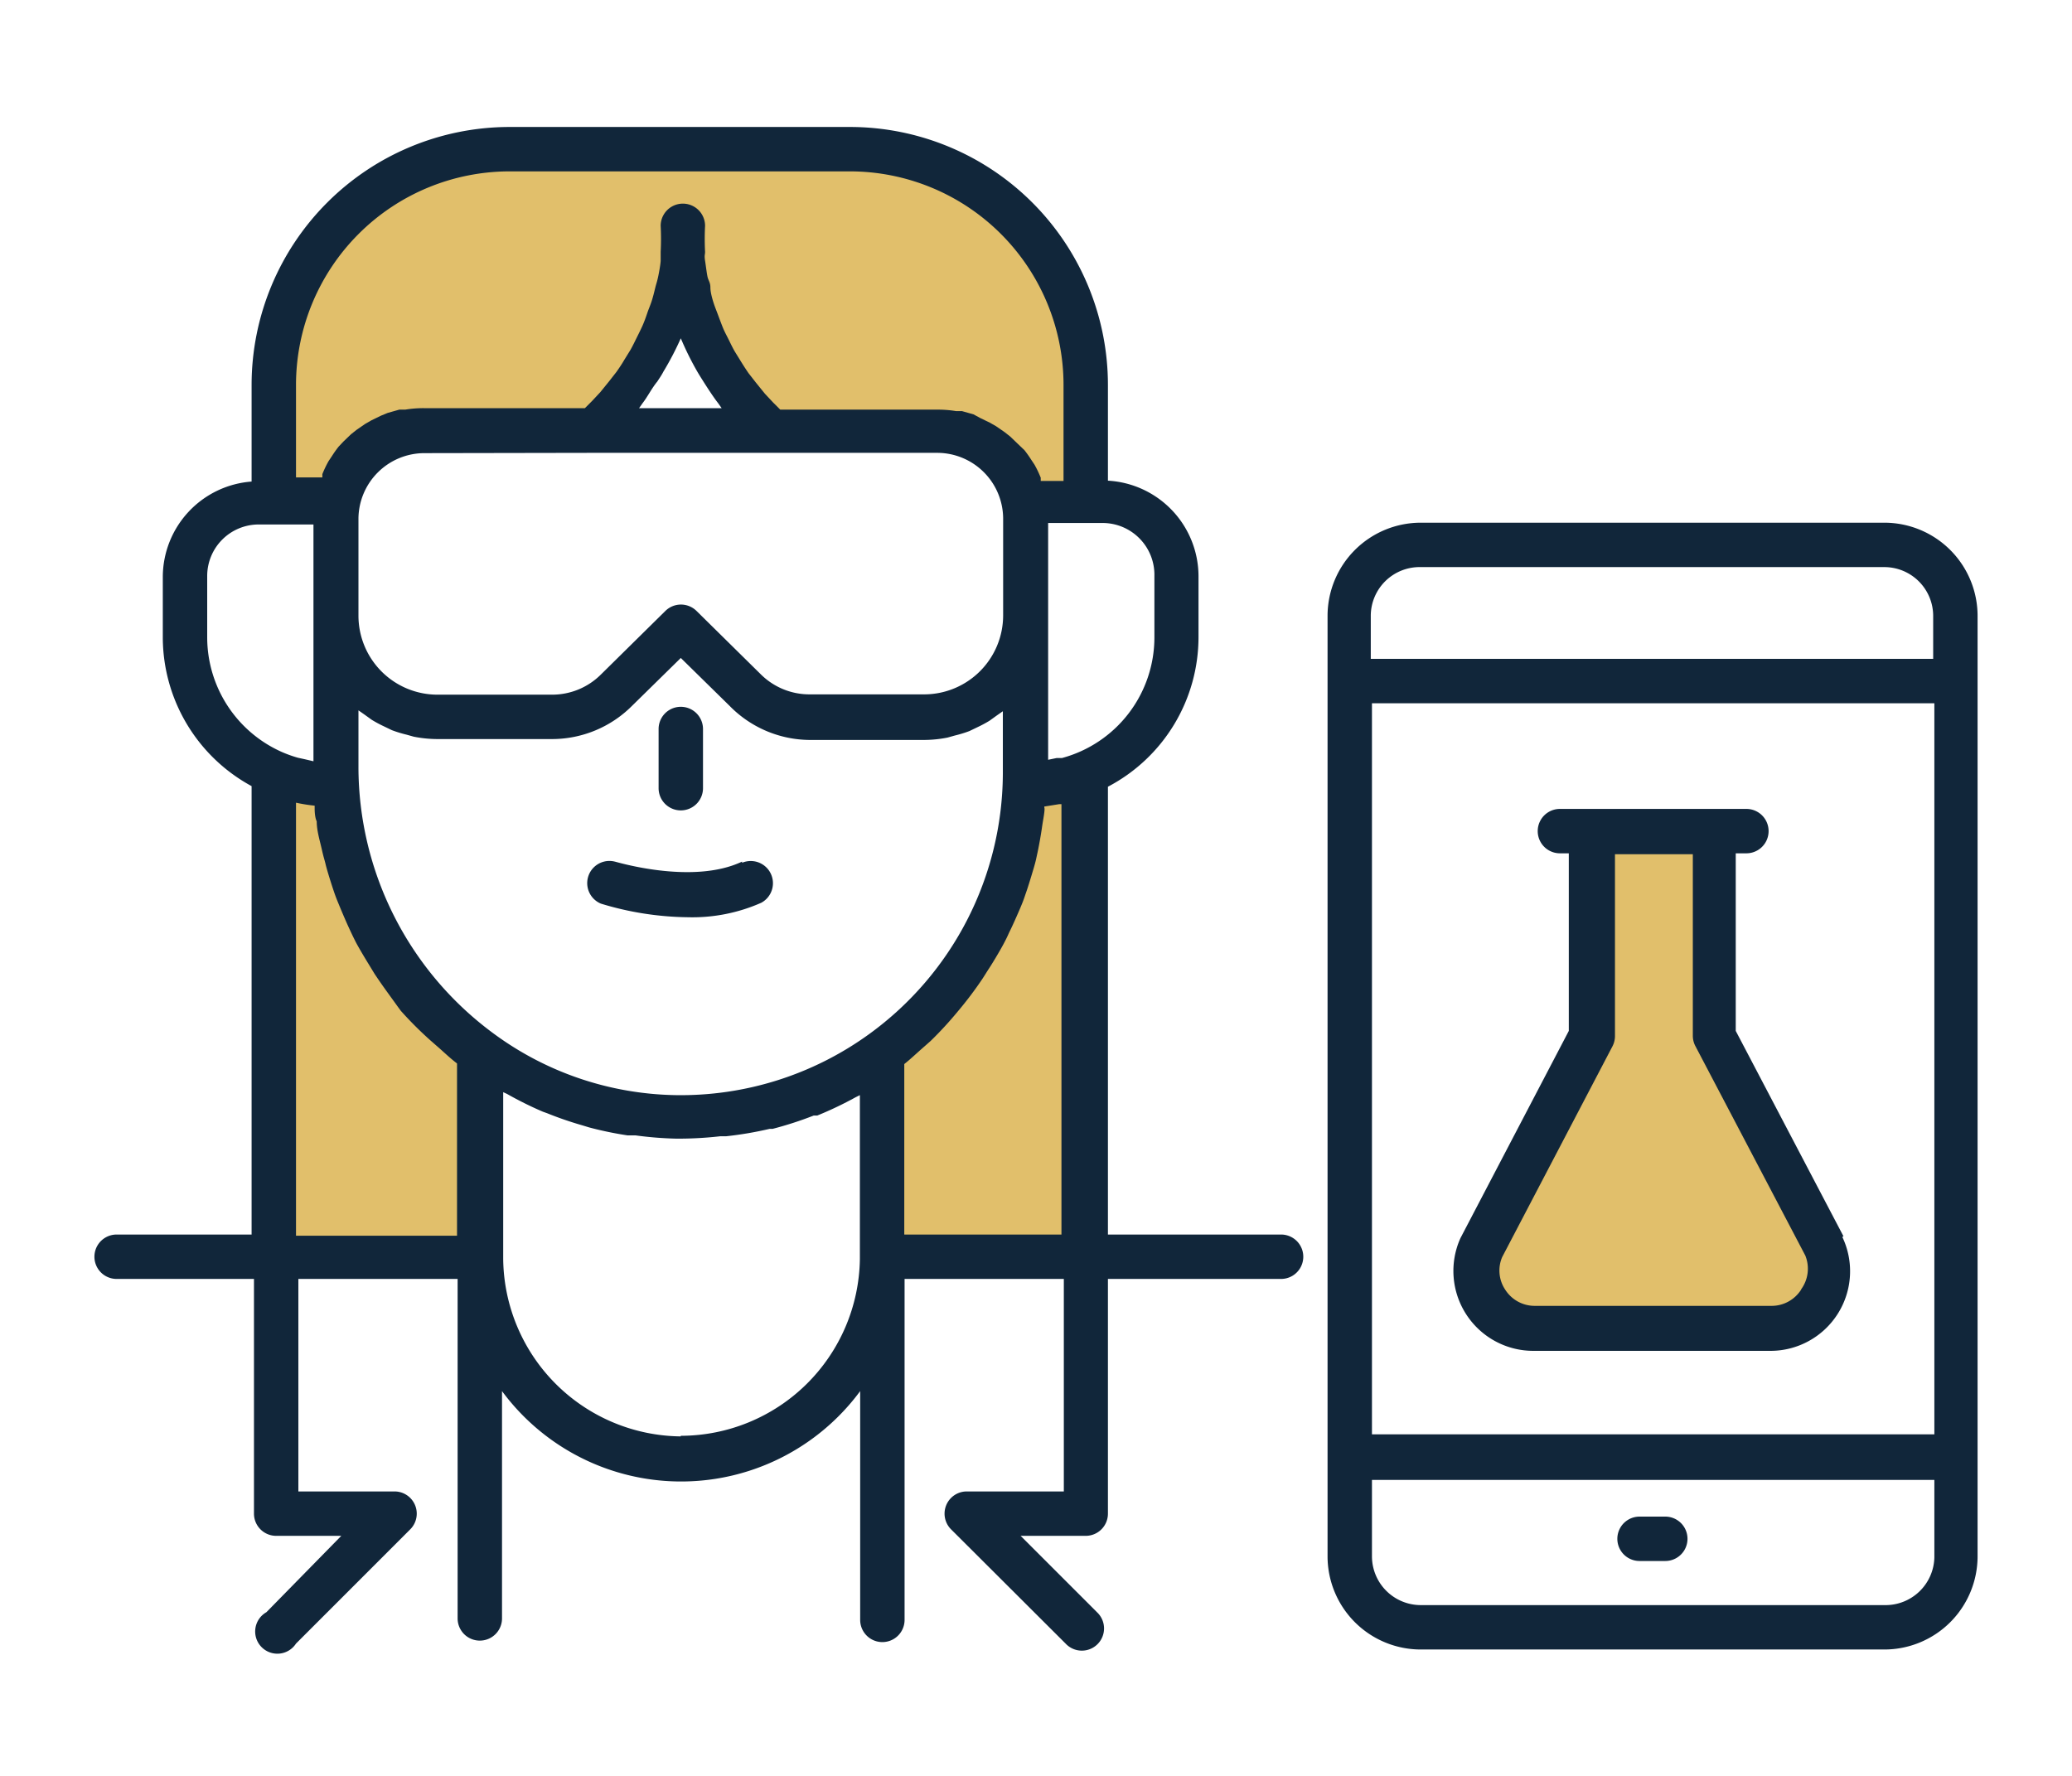 <svg xmlns="http://www.w3.org/2000/svg" id="Capa_1" data-name="Capa 1" viewBox="0 0 70 60"><defs><style>.cls-1{fill:#e1bf6b;}.cls-2{fill:#11263a;}</style></defs><title>Mesa de trabajo 11</title><path class="cls-1" d="M11.36,25.93v.59h-.11a5,5,0,0,1-2-.43V42.46h7V35.51A11.91,11.91,0,0,1,11.36,25.93Z"></path><path class="cls-1" d="M34.75,26.51h-.11v-.39a11.61,11.61,0,0,1-4.84,9.43v6.91h6.87V26.13A5,5,0,0,1,34.75,26.51Z"></path><path class="cls-1" d="M11.42,17a3,3,0,0,1,2.9-2.41h5.56A9.29,9.29,0,0,0,23,7.63,9.29,9.29,0,0,0,26,14.55h5.64A3,3,0,0,1,34.59,17h2.09V13a8,8,0,0,0-8-8H17.21a8,8,0,0,0-8,8v4h2.17Z"></path><path class="cls-1" d="M57.89,28.83V35l3.72,7.11a2,2,0,0,1-1.77,2.75h-8A2,2,0,0,1,50,42.11L53.76,35V28.83"></path><path class="cls-2" d="M43.28,41.71H37.43V26.58a5.71,5.71,0,0,0,3.06-5.06V19.46a3.24,3.24,0,0,0-3.06-3.22V13a8.72,8.72,0,0,0-8.71-8.71H17.21A8.72,8.72,0,0,0,8.5,13v3.27a3.24,3.24,0,0,0-3,3.22v2.07a5.73,5.73,0,0,0,3,5V41.71H3.94a.75.75,0,0,0,0,1.5H8.58v7.93a.75.75,0,0,0,.75.75h2.2L9,54.47A.75.75,0,1,0,10,55.53l3.86-3.86a.75.75,0,0,0-.53-1.28H10.08V43.21h5.38V54.68a.75.75,0,0,0,1.5,0V47a7.52,7.52,0,0,0,12.1,0v7.73a.75.75,0,0,0,1.5,0V43.21h5.38v7.18H32.66a.75.75,0,0,0-.53,1.28L36,55.53a.75.75,0,1,0,1.06-1.06l-2.58-2.58h2.2a.75.75,0,0,0,.75-.75V43.21h5.85a.75.75,0,0,0,0-1.5ZM39,19.46v2.07a4.22,4.22,0,0,1-3.12,4.08l-.18,0-.29.06v-8h1.85A1.75,1.75,0,0,1,39,19.46ZM29.36,34.94A10.84,10.84,0,0,1,22.82,37a10.65,10.65,0,0,1-6.17-2.1,11.19,11.19,0,0,1-4.54-9V24l.2.14.25.18a4.14,4.14,0,0,0,.41.22l.27.13a4.13,4.13,0,0,0,.49.15l.25.07a4.16,4.16,0,0,0,.79.08h3.87a3.82,3.82,0,0,0,2.7-1.11L23,22.23l1.65,1.62A3.82,3.82,0,0,0,27.35,25h3.87a4.16,4.16,0,0,0,.79-.08l.25-.07a4.13,4.13,0,0,0,.49-.15l.27-.13a4.14,4.14,0,0,0,.41-.22l.25-.18.2-.14v2.13A10.92,10.92,0,0,1,29.36,34.94ZM10,27.12h0a5.63,5.63,0,0,0,.63.1h0s0,.07,0,.1,0,.29.07.43c0,.31.1.63.17.94s.09.34.13.51.16.56.25.83.12.34.19.51.22.53.34.79.15.32.23.48.3.53.46.79.16.27.25.4c.22.33.46.65.71,1l.11.15a12.6,12.6,0,0,0,1,1l.32.28c.19.17.37.34.58.5v5.82H10Zm12.2-14.22c.07-.11.15-.22.21-.34A10.11,10.11,0,0,0,23,11.43a10.12,10.12,0,0,0,.56,1.13c.07.12.14.23.21.34s.31.49.49.72l.12.17H21.59l.12-.17C21.88,13.4,22,13.15,22.19,12.91Zm-2.32,2.4H31.69a2.23,2.23,0,0,1,2.2,2.2v3.29a2.67,2.67,0,0,1-2.67,2.67H27.35a2.33,2.33,0,0,1-1.65-.68l-2.17-2.14a.75.75,0,0,0-1.05,0L20.3,22.79a2.33,2.33,0,0,1-1.65.68H14.78a2.67,2.67,0,0,1-2.67-2.67V17.51a2.23,2.23,0,0,1,2.2-2.2ZM10,13a7.22,7.22,0,0,1,7.21-7.21h11.5A7.22,7.22,0,0,1,35.93,13v3.25h-.77l0-.11a3.69,3.69,0,0,0-.21-.44l-.12-.18a3.7,3.7,0,0,0-.22-.31L34.39,15l-.26-.25-.19-.15-.29-.2-.21-.12-.33-.16L32.89,14l-.39-.11-.2,0a3.69,3.69,0,0,0-.62-.05H26.36l-.24-.24-.28-.3-.3-.37-.25-.32c-.09-.13-.18-.27-.26-.4l-.21-.34c-.08-.14-.15-.29-.22-.43s-.12-.23-.17-.35-.12-.31-.18-.47-.09-.23-.13-.35S24,9.89,24,9.72s-.06-.23-.09-.34-.06-.38-.09-.57,0-.2,0-.3a8.45,8.45,0,0,1,0-.88.75.75,0,0,0-1.5,0,8.46,8.46,0,0,1,0,.88c0,.1,0,.2,0,.29s-.05.39-.09.57-.06.22-.09.34-.08.34-.14.51-.09.23-.13.35-.11.32-.18.47-.11.23-.17.35-.14.29-.22.43l-.21.34c-.08.14-.17.27-.26.4l-.25.32-.3.37-.28.3-.24.24H14.31a3.69,3.69,0,0,0-.62.05l-.2,0-.39.11-.22.09-.33.16-.21.12-.29.2-.19.15-.26.25-.16.17a3.67,3.67,0,0,0-.22.31l-.12.18a3.69,3.69,0,0,0-.21.44l0,.11H10ZM7,21.53V19.46a1.74,1.74,0,0,1,1.74-1.74h1.85v8l-.3-.07-.23-.05a4.33,4.33,0,0,1-.53-.19A4.24,4.24,0,0,1,7,21.53Zm16,27a6.06,6.06,0,0,1-6-6V36.9l.13.06a12.23,12.23,0,0,0,1.21.6l.14.05a12.07,12.07,0,0,0,1.19.41l.23.07a12,12,0,0,0,1.3.27l.27,0a12.16,12.16,0,0,0,1.37.11H23a12.42,12.42,0,0,0,1.33-.08l.2,0A12.23,12.23,0,0,0,26,38.14l.1,0a12.18,12.18,0,0,0,1.39-.45l.12,0a12.33,12.33,0,0,0,1.3-.62l.14-.07v5.54A6.06,6.06,0,0,1,23,48.51Zm7.55-12.58c.19-.15.37-.32.55-.48l.34-.3a12.42,12.42,0,0,0,.92-1l0,0a12.46,12.46,0,0,0,.83-1.1c.08-.12.15-.24.23-.36s.33-.53.48-.81.15-.31.23-.47.24-.52.35-.78.13-.34.19-.51.17-.53.25-.8.09-.35.13-.53.11-.56.15-.84.06-.35.08-.52,0-.13,0-.2l.5-.08h.08V41.71H30.55Z"></path><path class="cls-2" d="M23,27.38a.75.75,0,0,0,.75-.75v-2a.75.75,0,0,0-1.5,0v2A.75.75,0,0,0,23,27.38Z"></path><path class="cls-2" d="M25.07,29.11c-1.68.8-4.27,0-4.3,0a.75.75,0,0,0-.47,1.42,10.42,10.42,0,0,0,2.95.46,5.75,5.75,0,0,0,2.47-.49.75.75,0,0,0-.65-1.35Z"></path><path class="cls-2" d="M63.66,17.66H48a3.15,3.15,0,0,0-3.15,3.15V52.58A3.15,3.15,0,0,0,48,55.73H63.66a3.15,3.15,0,0,0,3.15-3.15V20.81A3.15,3.15,0,0,0,63.66,17.66Zm-17.31,6.1h19V48.46h-19ZM48,19.16H63.66a1.65,1.65,0,0,1,1.65,1.65v1.45h-19V20.81A1.65,1.65,0,0,1,48,19.16ZM63.66,54.23H48a1.65,1.65,0,0,1-1.65-1.65V50h19v2.62A1.65,1.65,0,0,1,63.66,54.23Z"></path><path class="cls-2" d="M56.26,51.24h-.87a.75.75,0,0,0,0,1.5h.87a.75.75,0,0,0,0-1.5Z"></path><path class="cls-2" d="M62.28,41.77l-3.64-6.94v-6H59a.75.75,0,0,0,0-1.5H52.7a.75.75,0,0,0,0,1.5H53v6l-3.66,7a2.7,2.7,0,0,0,2.46,3.81h8a2.69,2.69,0,0,0,2.44-3.85Zm-1.43,1.8a1.18,1.18,0,0,1-1,.55h-8a1.18,1.18,0,0,1-1-.55,1.16,1.16,0,0,1-.1-1.1l3.72-7.11a.75.75,0,0,0,.09-.35V28.86h2.63V35a.75.75,0,0,0,.09.35l3.71,7.07A1.18,1.18,0,0,1,60.85,43.56Z"></path></svg>